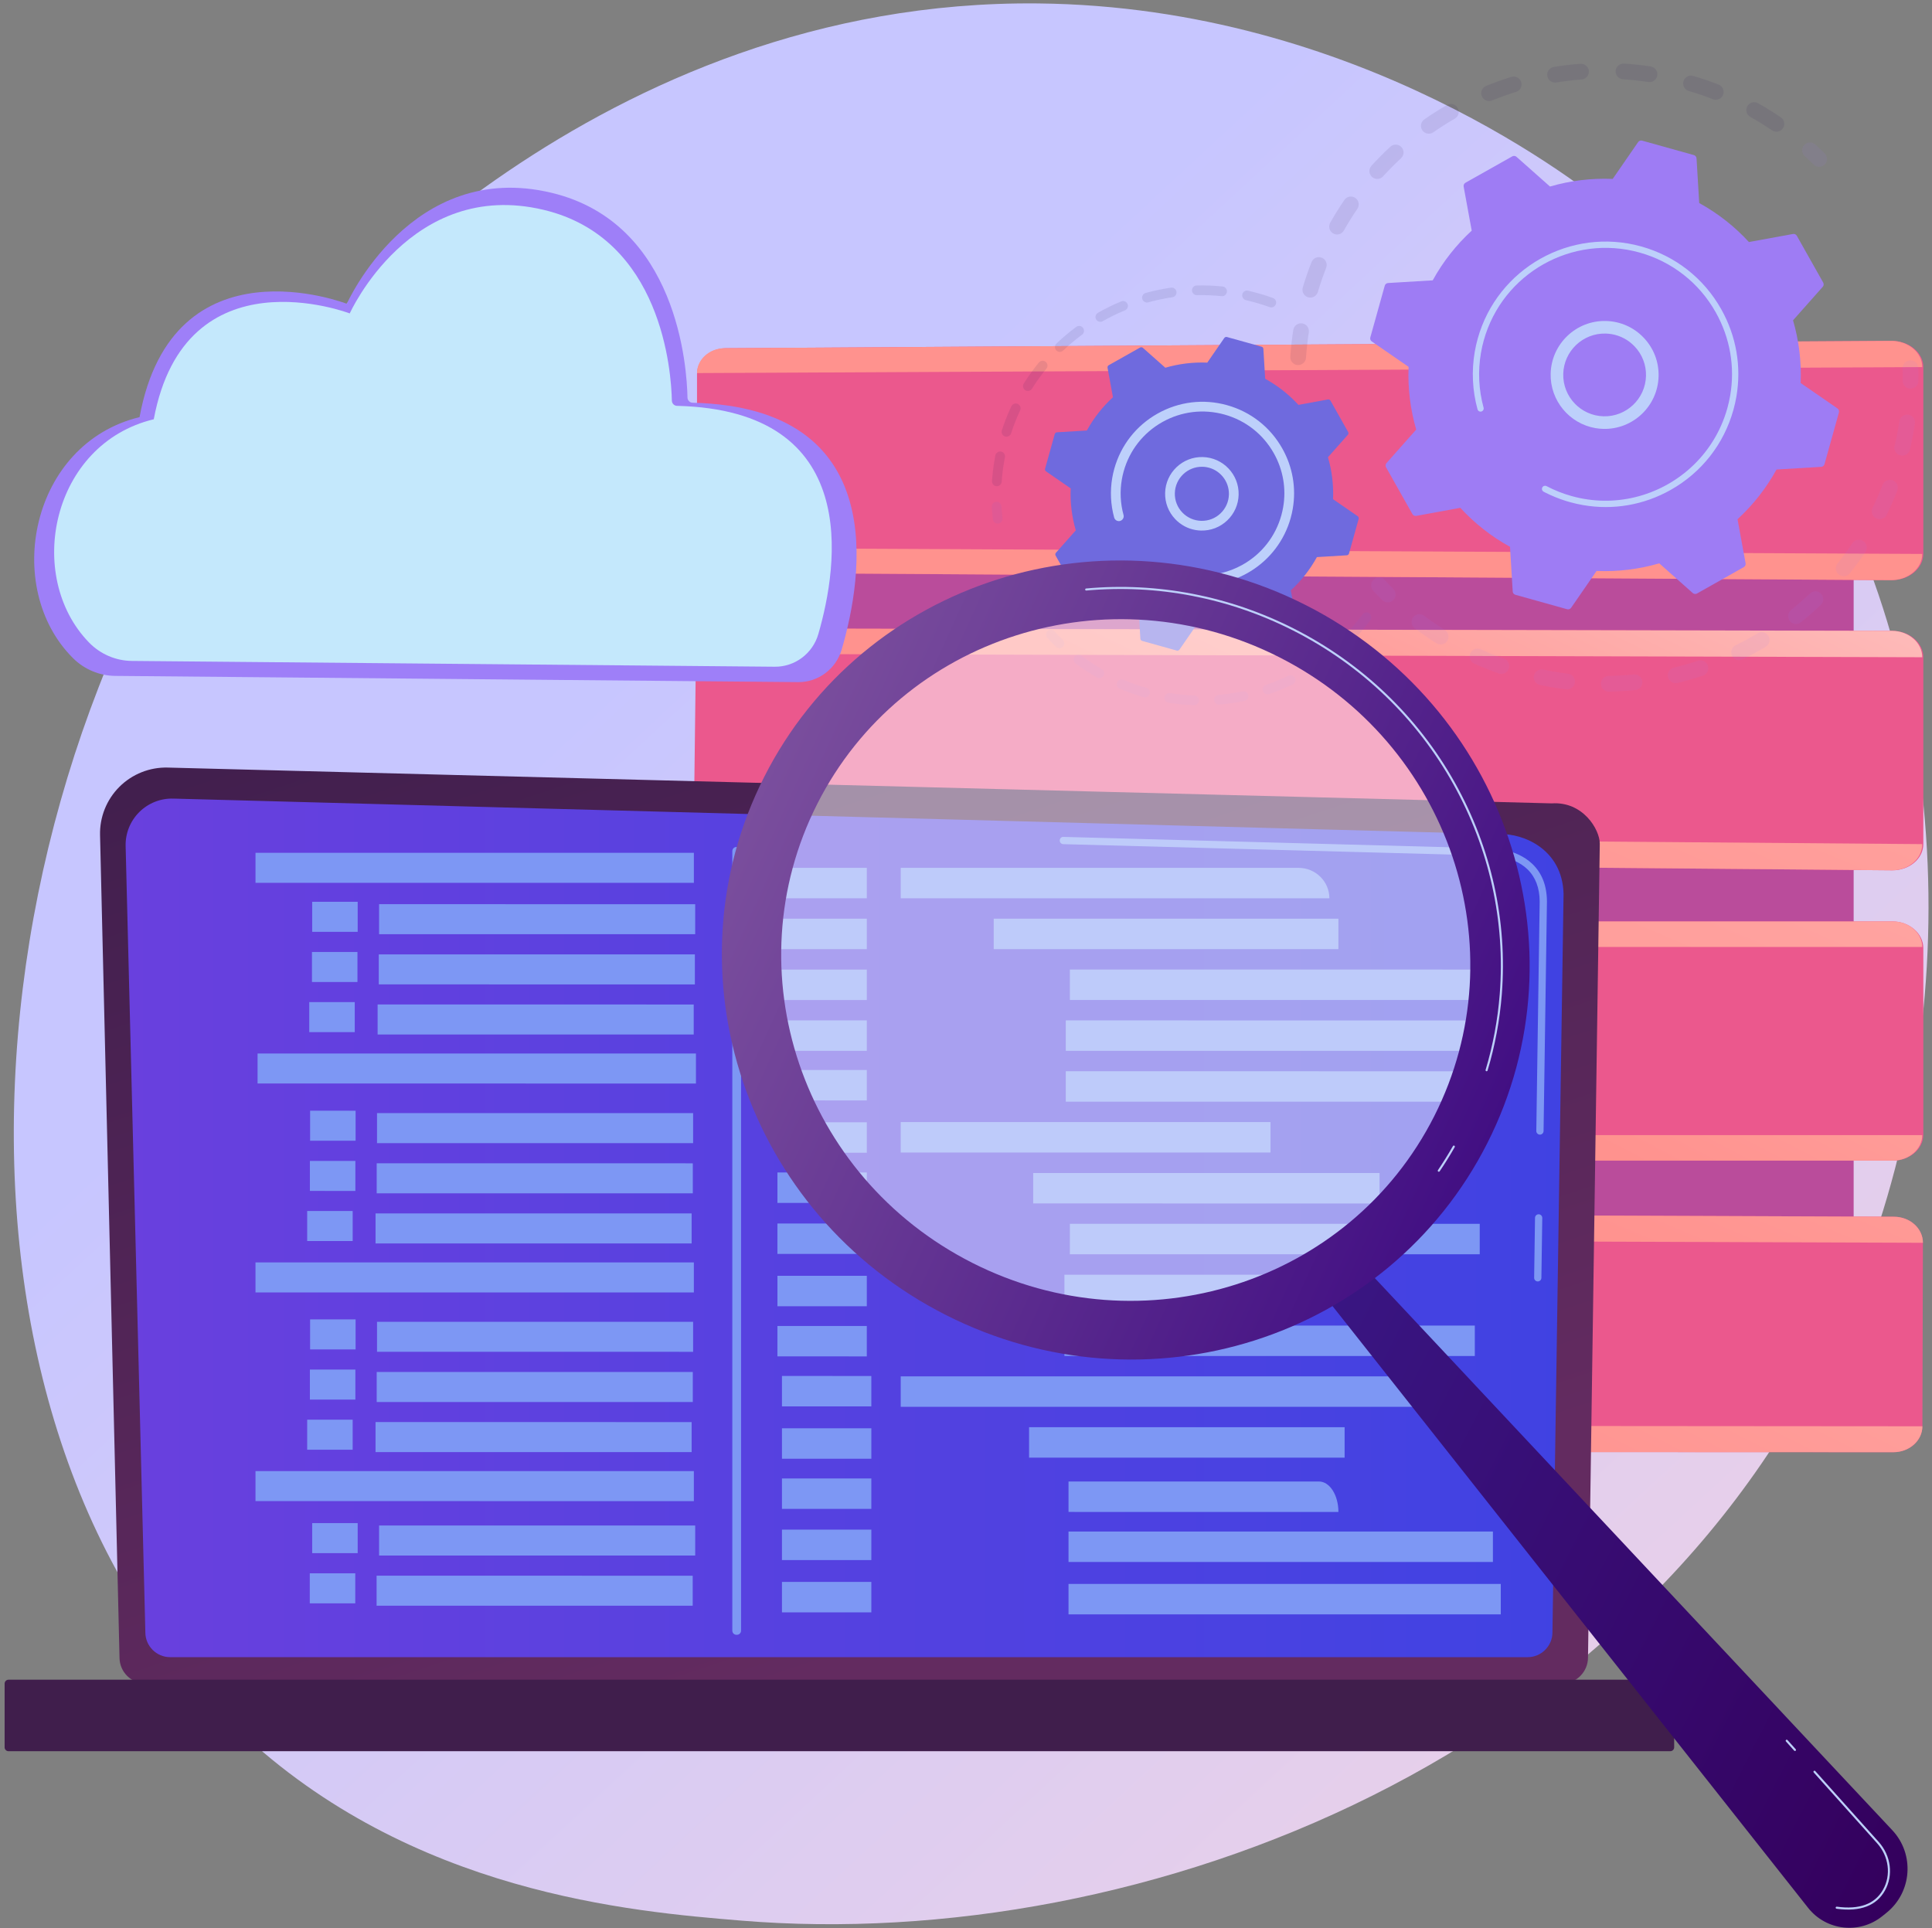 <svg width="534" height="533" viewBox="0 0 534 533" fill="none" xmlns="http://www.w3.org/2000/svg">
<rect x="0" y="0" width="534" height="533" fill="#808080" stroke="none"/>
<g clip-path="url(#clip0)">
<path d="M510.848 360.927C457.236 486.239 315.716 540.065 204.835 530.887C174.56 528.381 113.645 523.339 66.082 478.361C-25.258 391.983 -11.193 211.428 76.249 105.128C87.509 91.44 165.452 -0.278 286.912 0.949C375.837 1.849 438.254 52.082 445.844 58.34C455.431 66.247 476.578 85.033 495.637 114.836C540.414 184.861 544.351 282.619 510.848 360.927Z" fill="url(#paint0_linear)"/>
<path d="M512.344 126.952H211.271V379.238H512.344V126.952Z" fill="url(#paint1_linear)"/>
<path d="M522.789 94.22L200.63 96.248C196.26 96.275 192.655 99.472 192.655 103.39V151.457C192.655 155.228 196.056 158.308 200.262 158.334L522.791 160.364C527.575 160.394 531.603 157.151 531.603 153.118V101.464C531.603 97.433 527.573 94.19 522.789 94.22Z" fill="url(#paint2_linear)"/>
<path d="M522.643 94.22L200.261 96.25C196.053 96.276 192.649 99.356 192.649 103.127L531.312 101.465C531.31 97.433 527.426 94.19 522.643 94.22Z" fill="url(#paint3_linear)"/>
<path d="M200.258 158.332L522.64 160.362C527.423 160.392 531.307 157.149 531.307 153.117L192.645 151.455C192.646 155.226 196.052 158.306 200.258 158.332Z" fill="url(#paint4_linear)"/>
<path d="M523.048 174.372L200.641 173.703C196.132 173.694 192.404 176.956 192.355 180.993L191.737 230.608C191.69 234.509 195.167 237.703 199.518 237.741L523.033 240.569C527.686 240.609 531.604 237.368 531.604 233.33V181.677C531.602 177.65 527.69 174.382 523.048 174.372Z" fill="url(#paint5_linear)"/>
<path d="M522.899 174.372L200.263 173.703C195.922 173.694 192.368 176.836 192.32 180.722L531.309 181.673C531.309 177.65 527.541 174.382 522.899 174.372Z" fill="url(#paint6_linear)"/>
<path d="M199.509 237.739L522.88 240.567C527.534 240.607 531.309 237.366 531.309 233.328L191.718 230.608C191.671 234.507 195.158 237.701 199.509 237.739Z" fill="url(#paint7_linear)"/>
<path d="M523.186 254.7H201.082C196.422 254.7 192.655 258.134 192.655 262.32V313.693C192.655 317.724 196.283 320.82 200.769 320.82H523.186C527.672 320.82 531.603 317.724 531.603 313.693V262.04C531.603 258.008 527.672 254.7 523.186 254.7Z" fill="url(#paint8_linear)"/>
<path d="M523.185 254.7H200.768C196.282 254.7 192.645 257.909 192.645 261.762H531.307C531.309 257.909 527.671 254.7 523.185 254.7Z" fill="url(#paint9_linear)"/>
<path d="M200.768 320.82H523.185C527.671 320.82 531.309 317.611 531.309 313.758H192.646C192.646 317.611 196.282 320.82 200.768 320.82Z" fill="url(#paint10_linear)"/>
<path d="M523.527 336.328L201.242 335.067C196.499 335.048 192.655 338.429 192.655 342.617V393.99C192.655 398.019 196.354 401.287 200.92 401.289L523.35 401.413C527.758 401.414 531.338 398.209 531.35 394.251L531.493 343.53C531.504 339.57 527.939 336.346 523.527 336.328Z" fill="url(#paint11_linear)"/>
<path d="M523.526 336.328L200.919 335.065C196.351 335.048 192.645 338.303 192.645 342.335L531.49 343.53C531.503 339.57 527.938 336.346 523.526 336.328Z" fill="url(#paint12_linear)"/>
<path d="M200.915 401.287L523.347 401.411C527.755 401.412 531.336 398.207 531.347 394.249L192.645 393.988C192.646 398.018 196.349 401.287 200.915 401.287Z" fill="url(#paint13_linear)"/>
<g opacity="0.3">
<path opacity="0.3" d="M358.435 100.877C357.351 100.69 356.562 99.71 356.638 98.588C356.802 96.137 357.074 93.656 357.45 91.215C357.633 90.028 358.742 89.212 359.929 89.393C359.942 89.395 359.958 89.399 359.971 89.401C361.135 89.603 361.93 90.7 361.749 91.874C361.393 94.193 361.133 96.551 360.979 98.879C360.899 100.078 359.862 100.985 358.664 100.905C358.586 100.898 358.509 100.888 358.435 100.877ZM361.8 82.228C361.717 82.213 361.633 82.194 361.549 82.169C360.398 81.826 359.74 80.616 360.083 79.465C360.787 77.1 361.598 74.74 362.496 72.456C362.934 71.337 364.192 70.788 365.316 71.225C366.435 71.663 366.986 72.926 366.547 74.043C365.696 76.215 364.924 78.457 364.257 80.705C363.937 81.77 362.871 82.413 361.8 82.228ZM369.189 64.783C368.95 64.741 368.714 64.659 368.491 64.534C367.445 63.943 367.075 62.617 367.664 61.57C368.872 59.425 370.191 57.306 371.58 55.272C372.259 54.281 373.612 54.028 374.603 54.702C375.594 55.381 375.849 56.734 375.172 57.725C373.852 59.657 372.602 61.669 371.452 63.707C370.991 64.53 370.071 64.936 369.189 64.783ZM380.295 49.426C379.9 49.357 379.521 49.18 379.203 48.89C378.315 48.082 378.252 46.704 379.06 45.818C380.72 43.996 382.479 42.226 384.287 40.553C385.169 39.739 386.545 39.792 387.361 40.673C388.177 41.555 388.123 42.931 387.241 43.747C385.524 45.334 383.853 47.017 382.277 48.749C381.756 49.319 381.004 49.55 380.295 49.426ZM394.547 36.932C393.995 36.837 393.478 36.528 393.133 36.031C392.447 35.045 392.689 33.689 393.676 33.003C395.694 31.598 397.8 30.26 399.936 29.027C400.977 28.425 402.307 28.782 402.907 29.824C403.508 30.864 403.151 32.195 402.111 32.795C400.079 33.967 398.078 35.238 396.161 36.572C395.672 36.915 395.09 37.026 394.547 36.932ZM411.206 27.903C410.49 27.779 409.852 27.299 409.558 26.577C409.106 25.464 409.644 24.195 410.757 23.743C413.038 22.819 415.389 21.978 417.741 21.25C418.89 20.896 420.108 21.538 420.462 22.685C420.817 23.833 420.175 25.05 419.027 25.407C416.792 26.098 414.559 26.895 412.392 27.773C412.001 27.934 411.593 27.97 411.206 27.903ZM490.631 36.378C490.333 36.326 490.044 36.212 489.779 36.033C487.846 34.718 485.832 33.469 483.789 32.322C482.741 31.733 482.37 30.409 482.956 29.361C483.543 28.313 484.87 27.941 485.918 28.528C488.069 29.736 490.192 31.051 492.226 32.435C493.218 33.111 493.476 34.464 492.799 35.457C492.306 36.185 491.446 36.519 490.631 36.378ZM429.44 22.792C428.55 22.638 427.816 21.936 427.664 20.997C427.471 19.812 428.277 18.693 429.463 18.501C431.892 18.106 434.37 17.813 436.826 17.628C438.025 17.544 439.069 18.436 439.159 19.634C439.248 20.833 438.351 21.875 437.152 21.967C434.82 22.142 432.468 22.421 430.16 22.796C429.914 22.834 429.672 22.832 429.44 22.792ZM473.865 27.549C473.724 27.524 473.583 27.486 473.443 27.432C471.265 26.582 469.02 25.816 466.774 25.153C465.621 24.812 464.963 23.602 465.302 22.451C465.644 21.3 466.854 20.635 468.005 20.98C470.37 21.677 472.731 22.485 475.023 23.379C476.142 23.815 476.696 25.077 476.26 26.196C475.879 27.175 474.863 27.72 473.865 27.549ZM448.359 21.883C447.277 21.696 446.49 20.719 446.562 19.6C446.64 18.401 447.675 17.492 448.874 17.571C451.328 17.731 453.809 17.997 456.247 18.367C456.262 18.369 456.277 18.371 456.292 18.375C457.455 18.575 458.25 19.671 458.072 20.843C457.893 22.032 456.784 22.847 455.597 22.668C453.282 22.318 450.924 22.064 448.594 21.914C448.514 21.906 448.435 21.896 448.359 21.883Z" fill="#220D56"/>
<path opacity="0.3" d="M502.428 46.079C502.007 46.007 501.601 45.809 501.274 45.485C500.475 44.696 499.648 43.913 498.813 43.152C497.925 42.344 497.861 40.968 498.669 40.08C499.477 39.192 500.854 39.126 501.74 39.935C502.619 40.734 503.49 41.559 504.33 42.388C505.186 43.232 505.194 44.61 504.351 45.464C503.829 45.992 503.107 46.197 502.428 46.079Z" fill="#9E7CF4"/>
</g>
<g opacity="0.3">
<path opacity="0.3" d="M527.69 107.398C526.655 107.219 525.874 106.312 525.887 105.227C525.9 104.107 525.891 102.965 525.858 101.837C525.824 100.636 526.769 99.634 527.97 99.6C529.176 99.566 530.173 100.511 530.207 101.711C530.241 102.898 530.251 104.099 530.238 105.281C530.222 106.481 529.237 107.443 528.037 107.428C527.916 107.428 527.802 107.417 527.69 107.398Z" fill="#9E7CF4"/>
<path opacity="0.3" d="M428.628 189.913C427.641 189.743 426.653 189.555 425.666 189.349C424.49 189.105 423.734 187.952 423.98 186.776C424.224 185.6 425.382 184.842 426.552 185.088C428.832 185.56 431.126 185.942 433.396 186.22C434.589 186.368 435.437 187.451 435.29 188.644C435.143 189.837 434.059 190.685 432.866 190.538C431.461 190.368 430.036 190.157 428.628 189.913ZM414.61 186.25C414.49 186.229 414.37 186.199 414.251 186.157C411.965 185.347 409.685 184.43 407.479 183.434C406.385 182.94 405.897 181.65 406.392 180.556C406.888 179.46 408.178 178.973 409.27 179.47C411.366 180.417 413.531 181.286 415.703 182.058C416.835 182.458 417.428 183.702 417.028 184.834C416.668 185.848 415.635 186.427 414.61 186.25ZM444.296 191.144C443.286 190.969 442.51 190.096 442.493 189.034C442.476 187.832 443.435 186.845 444.637 186.826C446.935 186.791 449.262 186.658 451.557 186.429C452.751 186.311 453.819 187.182 453.937 188.377C454.057 189.574 453.184 190.639 451.987 190.757C449.573 190.999 447.12 191.138 444.7 191.174C444.563 191.178 444.428 191.167 444.296 191.144ZM397.821 178.124C397.548 178.077 397.281 177.978 397.034 177.822C394.981 176.529 392.961 175.135 391.025 173.675C390.067 172.951 389.876 171.588 390.6 170.63C391.324 169.669 392.687 169.479 393.647 170.203C395.484 171.588 397.403 172.914 399.353 174.14C400.37 174.78 400.675 176.124 400.035 177.139C399.549 177.907 398.663 178.269 397.821 178.124ZM462.785 188.804C461.956 188.661 461.251 188.04 461.039 187.171C460.757 186.002 461.476 184.827 462.644 184.545C464.877 184.007 467.118 183.365 469.306 182.637C470.445 182.258 471.677 182.875 472.056 184.015C472.435 185.154 471.818 186.386 470.678 186.765C468.374 187.531 466.015 188.207 463.663 188.773C463.368 188.846 463.069 188.853 462.785 188.804ZM480.313 182.464C479.65 182.349 479.05 181.93 478.729 181.28C478.2 180.202 478.644 178.898 479.72 178.368C481.788 177.351 483.837 176.236 485.809 175.053C486.838 174.433 488.174 174.767 488.793 175.798C489.411 176.829 489.077 178.165 488.048 178.782C485.973 180.028 483.816 181.202 481.641 182.271C481.214 182.483 480.751 182.54 480.313 182.464ZM496.042 172.453C495.539 172.366 495.063 172.103 494.718 171.672C493.965 170.736 494.116 169.366 495.051 168.613C496.85 167.169 498.605 165.635 500.273 164.049C501.144 163.222 502.52 163.255 503.349 164.127C504.176 164.998 504.141 166.374 503.271 167.203C501.517 168.871 499.667 170.487 497.777 172.005C497.27 172.413 496.637 172.556 496.042 172.453ZM509.214 159.251C508.866 159.19 508.526 159.043 508.229 158.807C507.29 158.058 507.137 156.69 507.886 155.75C509.325 153.949 510.701 152.066 511.979 150.155C512.646 149.157 513.999 148.888 514.996 149.555C515.995 150.222 516.263 151.573 515.596 152.571C514.251 154.586 512.799 156.568 511.286 158.464C510.773 159.108 509.971 159.382 509.214 159.251ZM519.169 143.474C518.973 143.44 518.779 143.379 518.59 143.287C517.51 142.763 517.058 141.461 517.582 140.381C518.584 138.313 519.512 136.173 520.34 134.024C520.77 132.903 522.032 132.345 523.15 132.775C524.271 133.206 524.831 134.466 524.401 135.586C523.53 137.85 522.552 140.101 521.496 142.279C521.064 143.171 520.099 143.634 519.169 143.474ZM525.411 125.907C525.367 125.9 525.323 125.89 525.279 125.881C524.111 125.604 523.387 124.432 523.663 123.264C524.054 121.614 524.397 119.933 524.684 118.264C524.789 117.66 524.886 117.056 524.976 116.453C525.155 115.264 526.262 114.447 527.451 114.626C528.658 114.784 529.458 115.912 529.279 117.099C529.184 117.734 529.081 118.369 528.972 119.003C528.669 120.756 528.307 122.527 527.897 124.263C527.631 125.389 526.535 126.102 525.411 125.907Z" fill="#9E7CF4"/>
<path opacity="0.3" d="M383.197 166.462C382.77 166.388 382.362 166.187 382.032 165.86C381.198 165.029 380.367 164.164 379.559 163.289C378.743 162.407 378.799 161.031 379.681 160.215C380.563 159.399 381.939 159.453 382.755 160.337C383.521 161.168 384.312 161.989 385.104 162.778C385.954 163.626 385.958 165.002 385.11 165.854C384.59 166.376 383.871 166.578 383.197 166.462Z" fill="#9E7CF4"/>
</g>
<path d="M390.387 142.1C390.601 142.477 391.029 142.679 391.456 142.601L403.628 140.371C407.538 144.625 412.156 148.287 417.368 151.15L418.109 163.493C418.136 163.925 418.433 164.295 418.85 164.411L433.146 168.402C433.564 168.518 434.01 168.356 434.256 168L441.28 157.823C447.222 158.073 453.066 157.332 458.616 155.718L467.873 163.927C468.197 164.215 468.67 164.264 469.047 164.053L481.977 156.766C482.354 156.552 482.557 156.123 482.478 155.697L480.249 143.525C484.502 139.615 488.165 134.997 491.027 129.785L503.37 129.044C503.803 129.017 504.172 128.72 504.289 128.303L508.277 114.006C508.393 113.589 508.233 113.143 507.875 112.897L497.699 105.873C497.949 99.931 497.207 94.087 495.593 88.537L503.803 79.28C504.09 78.956 504.14 78.483 503.928 78.106L496.641 65.176C496.428 64.799 495.999 64.597 495.572 64.675L483.401 66.904C479.49 62.649 474.873 58.988 469.661 56.126L468.92 43.783C468.893 43.35 468.596 42.981 468.178 42.864L453.882 38.876C453.465 38.76 453.019 38.92 452.773 39.278L445.749 49.454C439.807 49.205 433.962 49.946 428.413 51.56L419.155 43.35C418.831 43.063 418.359 43.013 417.981 43.224L405.051 50.512C404.674 50.725 404.472 51.154 404.55 51.581L406.78 63.752C402.526 67.663 398.864 72.28 396.001 77.492L383.658 78.233C383.226 78.26 382.856 78.557 382.74 78.975L378.751 93.271C378.635 93.688 378.795 94.134 379.153 94.38L389.33 101.404C389.08 107.346 389.821 113.191 391.435 118.74L383.226 127.998C382.938 128.322 382.889 128.794 383.1 129.172L390.387 142.1Z" fill="#9E7CF4"/>
<path d="M440.963 118.338C433.798 117.099 428.414 110.75 428.599 103.268C428.803 95.043 435.66 88.52 443.885 88.724C447.869 88.821 451.576 90.468 454.322 93.355C457.07 96.242 458.528 100.025 458.429 104.009C458.225 112.234 451.368 118.757 443.143 118.553C442.402 118.532 441.672 118.46 440.963 118.338ZM445.487 92.368C444.935 92.272 444.371 92.215 443.799 92.202C437.493 92.046 432.237 97.048 432.079 103.352C431.923 109.658 436.923 114.917 443.229 115.072C449.535 115.228 454.791 110.226 454.949 103.922C455.025 100.867 453.907 97.967 451.801 95.752C450.09 93.953 447.89 92.783 445.487 92.368Z" fill="#BDD0FB"/>
<path d="M437.593 139.622C436.362 139.409 435.134 139.135 433.915 138.793C433.532 138.687 433.149 138.572 432.768 138.454C430.892 137.865 429.067 137.128 427.319 136.255C427.296 136.244 427.272 136.232 427.247 136.219C427.18 136.185 427.112 136.15 427.045 136.116C426.913 136.049 426.784 135.981 426.652 135.912C426.309 135.733 426.138 135.357 426.199 134.995C426.214 134.908 426.243 134.82 426.286 134.738C426.509 134.313 427.037 134.151 427.462 134.374C429.65 135.525 431.977 136.449 434.378 137.118C446.303 140.449 458.54 137.141 467.138 129.429C471.921 125.139 475.576 119.487 477.429 112.854C477.753 111.691 478.017 110.519 478.219 109.345C479.584 101.444 478.202 93.382 474.212 86.304C469.629 78.172 462.153 72.312 453.164 69.805C434.597 64.625 415.293 75.512 410.113 94.069C409.793 95.213 409.534 96.37 409.334 97.532C408.463 102.573 408.705 107.746 410.06 112.682C410.094 112.81 410.1 112.937 410.079 113.059C410.024 113.381 409.787 113.658 409.452 113.751C408.987 113.877 408.509 113.606 408.383 113.141C406.959 107.958 406.706 102.527 407.619 97.235C407.83 96.013 408.103 94.801 408.438 93.599C413.875 74.115 434.155 62.691 453.633 68.124C463.071 70.757 470.917 76.909 475.729 85.446C479.917 92.876 481.369 101.341 479.936 109.635C479.723 110.868 479.447 112.097 479.106 113.317C476.472 122.755 470.32 130.603 461.785 135.415C454.355 139.607 445.888 141.057 437.593 139.622Z" fill="#BDD0FB"/>
<g opacity="0.3">
<path opacity="0.3" d="M275.525 144.716C274.952 144.617 274.491 144.152 274.42 143.546C274.29 142.412 274.191 141.261 274.13 140.121C274.09 139.38 274.658 138.747 275.4 138.707C276.141 138.664 276.773 139.235 276.814 139.977C276.873 141.063 276.966 142.16 277.09 143.243C277.176 143.978 276.646 144.645 275.908 144.731C275.777 144.743 275.649 144.737 275.525 144.716Z" fill="#6F6ADE"/>
<path opacity="0.3" d="M275.293 134.384C274.622 134.267 274.135 133.659 274.184 132.968C274.319 131.009 274.56 129.034 274.893 127.1C274.964 126.692 275.038 126.285 275.118 125.877C275.261 125.149 276 124.707 276.694 124.813C277.422 124.954 277.898 125.661 277.757 126.389C277.681 126.78 277.609 127.169 277.542 127.558C277.224 129.402 276.995 131.285 276.865 133.154C276.814 133.896 276.172 134.452 275.432 134.403C275.385 134.397 275.339 134.391 275.293 134.384ZM277.961 120.691C277.898 120.68 277.835 120.665 277.772 120.646C277.067 120.415 276.681 119.659 276.909 118.952C277.645 116.688 278.527 114.449 279.531 112.299C279.846 111.626 280.648 111.339 281.317 111.651C281.99 111.965 282.279 112.764 281.965 113.437C281.006 115.487 280.166 117.623 279.465 119.782C279.255 120.425 278.607 120.804 277.961 120.691ZM283.867 108.055C283.699 108.026 283.533 107.964 283.381 107.868C282.752 107.474 282.565 106.643 282.96 106.016C284.227 104.006 285.631 102.05 287.139 100.208C287.609 99.632 288.454 99.548 289.029 100.019C289.603 100.488 289.689 101.336 289.218 101.909C287.781 103.666 286.439 105.528 285.233 107.447C284.936 107.922 284.389 108.145 283.867 108.055ZM292.701 97.256C292.427 97.208 292.166 97.075 291.958 96.859C291.447 96.322 291.467 95.47 292.004 94.959C293.729 93.317 295.567 91.766 297.475 90.352C298.072 89.909 298.914 90.037 299.354 90.632C299.796 91.228 299.672 92.069 299.076 92.511C297.258 93.858 295.501 95.337 293.858 96.903C293.538 97.21 293.107 97.326 292.701 97.256ZM303.905 88.943C303.522 88.876 303.171 88.646 302.963 88.282C302.597 87.638 302.824 86.817 303.47 86.451C305.54 85.279 307.701 84.223 309.894 83.312C310.58 83.026 311.365 83.352 311.649 84.038C311.933 84.724 311.609 85.509 310.923 85.793C308.831 86.662 306.769 87.668 304.795 88.789C304.515 88.947 304.2 88.995 303.905 88.943ZM316.783 83.602C316.288 83.516 315.861 83.154 315.716 82.635C315.518 81.921 315.937 81.181 316.652 80.983C318.944 80.349 321.298 79.851 323.645 79.506C324.381 79.401 325.061 79.906 325.17 80.64C325.279 81.374 324.77 82.056 324.036 82.165C321.797 82.494 319.554 82.967 317.368 83.573C317.172 83.628 316.972 83.634 316.783 83.602ZM330.574 81.572C329.953 81.465 329.475 80.93 329.462 80.278C329.444 79.537 330.033 78.921 330.774 78.904C333.145 78.853 335.548 78.948 337.921 79.188C338.658 79.276 339.198 79.924 339.121 80.661C339.047 81.399 338.388 81.936 337.648 81.862C335.386 81.631 333.092 81.54 330.834 81.589C330.744 81.593 330.658 81.587 330.574 81.572ZM351.157 84.957C351.081 84.943 351.005 84.924 350.929 84.896C349.086 84.231 347.176 83.653 345.248 83.18C344.956 83.108 344.669 83.039 344.383 82.975C343.659 82.809 343.205 82.09 343.369 81.366C343.533 80.64 344.261 80.168 344.975 80.353C345.282 80.423 345.587 80.493 345.892 80.572C347.904 81.065 349.909 81.669 351.84 82.369C352.537 82.622 352.899 83.39 352.646 84.09C352.423 84.711 351.786 85.067 351.157 84.957Z" fill="#0D0A53"/>
</g>
<g opacity="0.3">
<path opacity="0.3" d="M322.977 194.239C322.254 194.113 321.765 193.431 321.879 192.703C321.995 191.971 322.685 191.47 323.417 191.588C325.624 191.94 327.868 192.159 330.092 192.243C330.828 192.278 331.413 192.893 331.386 193.636C331.358 194.378 330.735 194.957 329.993 194.93C327.661 194.843 325.305 194.612 322.994 194.244C322.988 194.24 322.982 194.239 322.977 194.239ZM316.265 192.748C316.217 192.741 316.17 192.729 316.122 192.716C313.873 192.074 311.64 191.289 309.485 190.381C308.8 190.094 308.48 189.307 308.768 188.623C309.056 187.937 309.847 187.62 310.527 187.904C312.583 188.769 314.714 189.518 316.859 190.132C317.572 190.336 317.986 191.079 317.782 191.792C317.593 192.461 316.932 192.865 316.265 192.748ZM336.684 194.744C336.097 194.643 335.628 194.157 335.575 193.535C335.512 192.798 336.059 192.146 336.798 192.083C339.026 191.891 341.258 191.561 343.438 191.104C344.166 190.953 344.876 191.416 345.029 192.142C345.181 192.868 344.716 193.581 343.99 193.734C341.707 194.214 339.365 194.559 337.031 194.759C336.911 194.768 336.795 194.763 336.684 194.744ZM303.617 187.418C303.466 187.392 303.318 187.34 303.177 187.26C301.147 186.096 299.167 184.794 297.298 183.39C296.703 182.946 296.583 182.103 297.029 181.509C297.473 180.918 298.315 180.796 298.91 181.24C300.694 182.578 302.58 183.818 304.516 184.929C305.161 185.299 305.382 186.12 305.014 186.763C304.722 187.266 304.158 187.512 303.617 187.418ZM350.108 191.921C349.639 191.839 349.227 191.512 349.063 191.031C348.823 190.328 349.199 189.566 349.9 189.326C352.009 188.607 354.098 187.752 356.107 186.78C356.775 186.456 357.578 186.738 357.902 187.405C358.224 188.074 357.944 188.876 357.277 189.2C355.171 190.216 352.981 191.115 350.769 191.87C350.548 191.944 350.321 191.957 350.108 191.921ZM362.462 185.96C362.104 185.897 361.772 185.692 361.559 185.362C361.158 184.737 361.339 183.906 361.963 183.506C363.843 182.298 365.667 180.968 367.384 179.548C367.956 179.075 368.804 179.155 369.277 179.727C369.749 180.299 369.669 181.145 369.097 181.617C367.299 183.106 365.387 184.501 363.415 185.766C363.121 185.957 362.782 186.016 362.462 185.96ZM373.035 177.211C372.783 177.168 372.541 177.053 372.341 176.863C371.802 176.352 371.779 175.502 372.289 174.963C373.827 173.341 375.277 171.611 376.602 169.821C377.042 169.227 377.884 169.099 378.481 169.541C379.077 169.983 379.203 170.824 378.763 171.42C377.374 173.297 375.853 175.113 374.241 176.813C373.917 177.151 373.461 177.284 373.035 177.211Z" fill="#6F6ADE"/>
<path opacity="0.3" d="M292.589 179.146C292.333 179.102 292.087 178.984 291.887 178.789C291.058 177.993 290.25 177.168 289.482 176.337C288.979 175.792 289.012 174.942 289.557 174.437C290.102 173.936 290.952 173.968 291.457 174.513C292.188 175.306 292.96 176.093 293.751 176.853C294.287 177.368 294.302 178.218 293.787 178.753C293.465 179.087 293.012 179.218 292.589 179.146Z" fill="#6F6ADE"/>
</g>
<path d="M296.646 162.233C296.789 162.486 297.074 162.62 297.36 162.568L305.505 161.076C308.121 163.923 311.211 166.374 314.7 168.289L315.195 176.548C315.212 176.838 315.413 177.086 315.691 177.162L325.257 179.832C325.537 179.91 325.835 179.801 326 179.563L330.702 172.754C334.677 172.922 338.589 172.424 342.301 171.344L348.497 176.838C348.714 177.03 349.028 177.065 349.282 176.922L357.933 172.045C358.187 171.902 358.32 171.614 358.269 171.33L356.777 163.186C359.624 160.569 362.075 157.48 363.99 153.991L372.249 153.495C372.538 153.478 372.784 153.278 372.862 153L375.532 143.433C375.61 143.153 375.502 142.856 375.264 142.69L368.455 137.989C368.622 134.014 368.125 130.101 367.044 126.389L372.538 120.194C372.731 119.977 372.765 119.662 372.622 119.409L367.746 110.757C367.603 110.504 367.317 110.37 367.031 110.422L358.886 111.914C356.27 109.067 353.181 106.618 349.692 104.701L349.196 96.442C349.179 96.152 348.979 95.906 348.701 95.828L339.134 93.158C338.854 93.08 338.557 93.189 338.391 93.427L333.69 100.236C329.714 100.068 325.802 100.566 322.09 101.646L315.895 96.152C315.677 95.96 315.361 95.925 315.11 96.068L306.458 100.945C306.204 101.088 306.071 101.374 306.122 101.66L307.615 109.804C304.767 112.421 302.319 115.51 300.402 118.999L292.143 119.495C291.853 119.512 291.605 119.712 291.529 119.99L288.859 129.556C288.781 129.837 288.89 130.134 289.128 130.3L295.937 135.001C295.769 138.976 296.266 142.888 297.347 146.601L291.853 152.796C291.66 153.013 291.626 153.328 291.769 153.581L296.646 162.233Z" fill="#6F6ADE"/>
<path d="M330.442 146.507C328.306 146.137 326.353 145.099 324.832 143.5C322.961 141.533 321.968 138.955 322.037 136.241C322.176 130.641 326.845 126.197 332.447 126.336C338.056 126.484 342.494 131.147 342.355 136.748C342.288 139.462 341.168 141.987 339.201 143.858C337.234 145.73 334.656 146.724 331.942 146.656C331.433 146.641 330.932 146.591 330.442 146.507ZM333.472 129.129C333.116 129.068 332.752 129.032 332.381 129.023C328.26 128.922 324.825 132.19 324.722 136.31C324.672 138.305 325.402 140.203 326.778 141.648C328.156 143.094 330.012 143.915 332.009 143.969C334.004 144.018 335.902 143.288 337.347 141.913C338.793 140.535 339.618 138.679 339.668 136.682C339.761 132.933 337.063 129.751 333.472 129.129Z" fill="#BDD0FB"/>
<path d="M328.077 161.32C327.239 161.175 326.402 160.986 325.568 160.754C323.908 160.291 322.294 159.66 320.765 158.873C320.697 158.837 320.628 158.801 320.56 158.766C320.032 158.488 319.765 157.909 319.86 157.35C319.883 157.215 319.929 157.08 319.996 156.952C320.34 156.295 321.154 156.047 321.81 156.39C323.229 157.137 324.735 157.735 326.286 158.166C326.372 158.191 326.458 158.214 326.542 158.235C330.221 159.224 334.01 159.258 337.619 158.391C339.578 157.92 341.486 157.183 343.296 156.184C343.311 156.176 343.325 156.169 343.34 156.159C343.386 156.135 343.429 156.11 343.473 156.083C348.737 153.116 352.531 148.278 354.155 142.458C354.366 141.705 354.536 140.946 354.667 140.186C355.551 135.071 354.656 129.852 352.074 125.269C349.106 120.005 344.266 116.213 338.448 114.589C332.632 112.969 326.524 113.705 321.259 116.67C315.996 119.637 312.201 124.476 310.578 130.296C310.37 131.037 310.202 131.784 310.073 132.537C309.509 135.799 309.665 139.149 310.543 142.345C310.597 142.541 310.604 142.74 310.572 142.928C310.486 143.424 310.122 143.853 309.604 143.996C308.887 144.19 308.15 143.773 307.952 143.054C306.97 139.479 306.795 135.731 307.424 132.081C307.569 131.239 307.757 130.401 307.988 129.573C309.806 123.062 314.05 117.648 319.938 114.328C325.827 111.01 332.653 110.176 339.167 111.999C345.678 113.816 351.092 118.059 354.412 123.95C357.303 129.076 358.303 134.917 357.314 140.638C357.167 141.488 356.977 142.336 356.742 143.178C353.227 155.786 340.706 163.502 328.077 161.32Z" fill="#BDD0FB"/>
<path d="M33.03 458.159C33.03 462.136 36.287 465.391 40.268 465.391H431.683C435.664 465.391 438.92 462.136 438.92 458.159L442.177 233.225C442.177 229.248 437.491 221.484 428.904 222.067L46.37 212.169C41.375 212.039 36.544 213.962 33.007 217.488C29.47 221.013 27.534 225.834 27.652 230.824L33.03 458.159Z" fill="url(#paint14_linear)"/>
<path d="M40.176 451.221C40.176 454.986 43.257 458.068 47.023 458.068H422.244C426.009 458.068 429.091 454.986 429.091 451.221L432.165 247.022C431.803 234.734 421.03 230.317 414.499 230.578L47.875 220.743C44.367 220.649 40.972 222 38.487 224.48C36.003 226.959 34.634 230.351 34.724 233.861L40.176 451.221Z" fill="url(#paint15_linear)"/>
<path d="M425.038 354.213C425.038 354.213 425.028 354.213 425.022 354.213C424.468 354.206 424.026 353.75 424.033 353.194L424.275 336.634C424.283 336.085 424.731 335.645 425.278 335.645C425.283 335.645 425.287 335.645 425.287 335.645C425.848 335.652 426.29 336.108 426.28 336.664L426.038 353.224C426.032 353.773 425.585 354.213 425.038 354.213Z" fill="#7D97F4"/>
<path d="M425.634 313.632C425.634 313.632 425.625 313.632 425.619 313.632C425.064 313.625 424.622 313.167 424.63 312.613L425.562 249.187C425.545 245.419 424.401 242.412 422.162 240.266C417.985 236.264 411.351 236.468 411.071 236.482L293.89 233.339C293.336 233.326 292.899 232.863 292.914 232.31C292.93 231.756 293.355 231.285 293.945 231.334L411.058 234.477C411.786 234.433 418.848 234.311 423.553 238.818C426.2 241.352 427.551 244.846 427.57 249.198L426.638 312.643C426.629 313.192 426.181 313.632 425.634 313.632Z" fill="#7D97F4"/>
<path d="M2.355 484.063H461.663C462.255 484.063 462.739 483.579 462.739 482.986V465.378C462.739 464.785 462.255 464.301 461.663 464.301H2.355C1.762 464.301 1.278 464.785 1.278 465.378V482.986C1.276 483.577 1.762 484.063 2.355 484.063Z" fill="#401E4C"/>
<path d="M71.192 291.201L71.191 299.5L192.357 299.505L192.357 291.206L71.192 291.201Z" fill="#7D97F4"/>
<path d="M70.62 235.732L70.62 244.031L191.785 244.035L191.786 235.736L70.62 235.732Z" fill="#7D97F4"/>
<path d="M104.781 249.932L104.78 258.231L192.149 258.234L192.149 249.935L104.781 249.932Z" fill="#7D97F4"/>
<path d="M86.288 249.269L86.288 257.568L98.861 257.569L98.861 249.27L86.288 249.269Z" fill="#7D97F4"/>
<path d="M104.693 263.805L104.693 272.104L192.062 272.107L192.062 263.808L104.693 263.805Z" fill="#7D97F4"/>
<path d="M86.225 263.142L86.225 271.442L98.799 271.442L98.799 263.143L86.225 263.142Z" fill="#7D97F4"/>
<path d="M104.372 277.656L104.372 285.955L191.741 285.958L191.741 277.659L104.372 277.656Z" fill="#7D97F4"/>
<path d="M85.479 276.992L85.478 285.292L98.052 285.292L98.052 276.993L85.479 276.992Z" fill="#7D97F4"/>
<path d="M70.616 348.953L70.616 357.252L191.781 357.257L191.782 348.958L70.616 348.953Z" fill="#7D97F4"/>
<path d="M104.207 307.685L104.207 315.984L191.575 315.988L191.576 307.688L104.207 307.685Z" fill="#7D97F4"/>
<path d="M85.714 307.021L85.714 315.32L98.287 315.321L98.288 307.022L85.714 307.021Z" fill="#7D97F4"/>
<path d="M104.119 321.558L104.119 329.857L191.488 329.86L191.488 321.561L104.119 321.558Z" fill="#7D97F4"/>
<path d="M85.652 320.894L85.651 329.193L98.225 329.194L98.225 320.895L85.652 320.894Z" fill="#7D97F4"/>
<path d="M103.799 335.408L103.798 343.707L191.167 343.71L191.167 335.411L103.799 335.408Z" fill="#7D97F4"/>
<path d="M84.903 334.744L84.903 343.043L97.476 343.044L97.477 334.744L84.903 334.744Z" fill="#7D97F4"/>
<path d="M70.617 406.631L70.616 414.93L191.782 414.935L191.782 406.636L70.617 406.631Z" fill="#7D97F4"/>
<path d="M104.207 365.363L104.207 373.662L191.576 373.665L191.576 365.366L104.207 365.363Z" fill="#7D97F4"/>
<path d="M85.713 364.699L85.713 372.998L98.286 372.999L98.287 364.699L85.713 364.699Z" fill="#7D97F4"/>
<path d="M104.118 379.236L104.118 387.535L191.487 387.539L191.487 379.239L104.118 379.236Z" fill="#7D97F4"/>
<path d="M85.651 378.572L85.65 386.871L98.224 386.872L98.224 378.572L85.651 378.572Z" fill="#7D97F4"/>
<path d="M103.798 393.085L103.797 401.385L191.166 401.388L191.167 393.089L103.798 393.085Z" fill="#7D97F4"/>
<path d="M84.904 392.422L84.903 400.721L97.477 400.721L97.477 392.422L84.904 392.422Z" fill="#7D97F4"/>
<path d="M104.781 421.677L104.781 429.976L192.15 429.979L192.15 421.68L104.781 421.677Z" fill="#7D97F4"/>
<path d="M86.288 421.015L86.288 429.314L98.862 429.314L98.862 421.015L86.288 421.015Z" fill="#7D97F4"/>
<path d="M104.09 435.55L104.089 443.849L191.458 443.853L191.459 435.553L104.09 435.55Z" fill="#7D97F4"/>
<path d="M85.622 434.888L85.622 443.187L98.196 443.188L98.196 434.888L85.622 434.888Z" fill="#7D97F4"/>
<path d="M284.434 394.508L284.434 402.919L371.648 402.923L371.648 394.512L284.434 394.508Z" fill="#7D97F4"/>
<path d="M248.956 380.449L248.956 388.86L390.457 388.867L390.457 380.455L248.956 380.449Z" fill="#7D97F4"/>
<path d="M294.208 366.406L294.208 374.817L407.634 374.823L407.635 366.411L294.208 366.406Z" fill="#7D97F4"/>
<path d="M294.209 352.353L294.209 360.767L358.887 360.77L358.887 352.356L294.209 352.353Z" fill="#7D97F4"/>
<path d="M295.713 338.283L295.712 346.695L408.998 346.7L408.999 338.288L295.713 338.283Z" fill="#7D97F4"/>
<path d="M285.572 324.241L285.572 332.652L381.301 332.656L381.301 324.245L285.572 324.241Z" fill="#7D97F4"/>
<path d="M248.957 310.162L248.957 318.573L351.165 318.578L351.166 310.166L248.957 310.162Z" fill="#7D97F4"/>
<path d="M294.581 296.11L294.581 304.523L411.192 304.529L411.193 296.116L294.581 296.11Z" fill="#7D97F4"/>
<path d="M294.583 282.057L294.583 290.469L412.641 290.474L412.641 282.063L294.583 282.057Z" fill="#7D97F4"/>
<path d="M295.712 267.999L295.712 276.411L412.015 276.416L412.015 268.005L295.712 267.999Z" fill="#7D97F4"/>
<path d="M274.658 253.942L274.658 262.354L369.933 262.358L369.933 253.947L274.658 253.942Z" fill="#7D97F4"/>
<path d="M214.879 295.761L214.878 304.173L239.583 304.174L239.584 295.762L214.879 295.761Z" fill="#7D97F4"/>
<path d="M214.879 310.22L214.878 318.631L239.583 318.633L239.584 310.221L214.879 310.22Z" fill="#7D97F4"/>
<path d="M214.879 324.087L214.878 332.499L239.583 332.5L239.584 324.088L214.879 324.087Z" fill="#7D97F4"/>
<path d="M214.878 338.194L214.877 346.605L239.582 346.607L239.583 338.195L214.878 338.194Z" fill="#7D97F4"/>
<path d="M214.88 352.652L214.879 361.064L239.584 361.065L239.585 352.653L214.88 352.652Z" fill="#7D97F4"/>
<path d="M214.878 366.52L214.877 374.931L239.582 374.932L239.583 366.521L214.878 366.52Z" fill="#7D97F4"/>
<path d="M216.131 380.342L216.131 388.754L240.836 388.755L240.836 380.344L216.131 380.342Z" fill="#7D97F4"/>
<path d="M216.133 394.801L216.132 403.213L240.837 403.214L240.838 394.802L216.133 394.801Z" fill="#7D97F4"/>
<path d="M216.131 408.668L216.131 417.08L240.836 417.081L240.836 408.669L216.131 408.668Z" fill="#7D97F4"/>
<path d="M216.133 422.814L216.132 431.226L240.837 431.227L240.838 422.815L216.133 422.814Z" fill="#7D97F4"/>
<path d="M216.132 437.273L216.132 445.684L240.837 445.686L240.837 437.274L216.132 437.273Z" fill="#7D97F4"/>
<path d="M214.878 282.054L214.878 290.466L239.583 290.467L239.583 282.056L214.878 282.054Z" fill="#7D97F4"/>
<path d="M214.878 268.009L214.877 276.42L239.582 276.421L239.583 268.01L214.878 268.009Z" fill="#7D97F4"/>
<path d="M214.879 253.943L214.879 262.355L239.584 262.356L239.584 253.945L214.879 253.943Z" fill="#7D97F4"/>
<path d="M214.878 239.888L214.877 248.3L239.582 248.301L239.583 239.889L214.878 239.888Z" fill="#7D97F4"/>
<path d="M248.962 239.885V248.298L367.439 248.302C367.439 243.656 363.622 239.889 358.913 239.889L248.962 239.885Z" fill="#7D97F4"/>
<path d="M295.336 437.822L295.336 446.234L414.81 446.24L414.81 437.828L295.336 437.822Z" fill="#7D97F4"/>
<path d="M295.336 423.34L295.335 431.751L412.638 431.757L412.639 423.345L295.336 423.34Z" fill="#7D97F4"/>
<path d="M295.336 409.51V417.923L369.933 417.925C369.933 413.279 367.53 409.511 364.565 409.511L295.336 409.51Z" fill="#7D97F4"/>
<path d="M203.549 451.886H203.684C204.313 451.886 204.824 451.375 204.824 450.746V235.26C204.824 234.631 204.313 234.12 203.684 234.12H203.549C202.92 234.12 202.409 234.631 202.409 235.26V450.746C202.409 451.375 202.92 451.886 203.549 451.886Z" fill="#7D97F4"/>
<path d="M374.612 347.543L523.019 505.892C529.243 512.533 528.49 523.068 521.386 528.758L520.22 529.692C513.933 534.727 504.751 533.681 499.759 527.361L364.481 356.18L374.612 347.543Z" fill="url(#paint16_linear)"/>
<path opacity="0.5" d="M400.966 310.869C425.633 262.163 405.42 202.316 355.819 177.196C306.219 152.076 246.013 171.196 221.346 219.901C196.68 268.607 216.892 328.455 266.493 353.575C316.093 378.695 376.299 359.575 400.966 310.869Z" fill="white"/>
<path d="M211.219 214.759C183.773 268.958 206.27 335.551 261.463 363.501C316.657 391.45 383.651 370.171 411.096 315.972C438.541 261.773 416.045 195.18 360.851 167.23C305.656 139.279 238.662 160.56 211.219 214.759ZM225.898 222.193C249.311 175.956 306.464 157.802 353.551 181.646C400.638 205.49 419.828 262.301 396.415 308.538C373.002 354.775 315.849 372.929 268.764 349.085C221.675 325.241 202.485 268.43 225.898 222.193Z" fill="url(#paint17_linear)"/>
<path d="M397.52 323.846C397.389 323.757 397.354 323.58 397.444 323.448C398.902 321.297 400.295 319.059 401.587 316.796C401.665 316.658 401.84 316.609 401.977 316.689C402.115 316.767 402.162 316.942 402.084 317.079C400.786 319.357 399.386 321.607 397.918 323.77C397.856 323.864 397.749 323.907 397.644 323.894C397.6 323.888 397.558 323.873 397.52 323.846ZM410.808 296.096C410.656 296.051 410.57 295.89 410.616 295.738C412.659 288.925 413.974 281.872 414.526 274.774C416.093 254.671 411.658 234.612 401.701 216.762C391.508 198.484 376.154 183.778 357.303 174.231C339.573 165.253 319.845 161.452 300.249 163.235C300.091 163.251 299.952 163.134 299.937 162.976C299.922 162.818 300.038 162.679 300.196 162.664C319.901 160.869 339.737 164.693 357.562 173.72C376.516 183.317 391.952 198.105 402.202 216.482C412.213 234.431 416.672 254.604 415.098 274.82C414.542 281.958 413.219 289.053 411.165 295.904C411.125 296.041 410.991 296.123 410.854 296.106C410.839 296.104 410.824 296.1 410.808 296.096Z" fill="#BDD0FB"/>
<path d="M507.823 527.634C514.213 528.461 518.638 526.767 520.982 522.597C523.366 518.355 522.676 512.943 519.265 509.134L501.733 489.553C501.628 489.435 501.445 489.423 501.327 489.53C501.209 489.635 501.199 489.818 501.304 489.936L518.836 509.517C522.084 513.145 522.745 518.288 520.481 522.317C518.24 526.304 513.962 527.899 507.698 527.039H507.696C507.539 527.018 507.396 527.129 507.374 527.285C507.353 527.441 507.461 527.586 507.619 527.609C507.686 527.615 507.755 527.624 507.823 527.634Z" fill="#BDD0FB"/>
<path d="M496.079 483.994C496.159 484.004 496.243 483.981 496.308 483.924C496.426 483.819 496.435 483.636 496.331 483.518L494.059 480.98C493.954 480.861 493.771 480.85 493.653 480.957C493.535 481.062 493.525 481.244 493.63 481.363L495.902 483.901C495.949 483.954 496.012 483.987 496.079 483.994Z" fill="#BDD0FB"/>
<path d="M191.434 111.323C190.656 111.304 190.029 110.668 190.016 109.881C189.871 101.801 187.382 61.685 152.486 53.302C113.635 43.968 95.857 83.968 95.857 83.968C95.857 83.968 47.789 65.302 38.571 115.301C8.431 122.624 0.601 162.475 20.204 181.947C23.318 185.042 27.494 186.79 31.858 186.83L220.611 188.55C226.151 188.602 231.064 184.93 232.638 179.552C238.53 159.405 246.26 112.623 191.434 111.323Z" fill="#9E7FF8"/>
<path d="M187.12 112.181C186.342 112.162 185.717 111.527 185.702 110.74C185.547 102.992 183.081 65.793 150.216 57.995C113.481 49.281 96.669 86.634 96.669 86.634C96.669 86.634 51.217 69.203 42.501 115.893C14.274 122.666 6.741 159.236 24.607 177.602C27.74 180.823 32.005 182.652 36.468 182.692L214.153 184.293C219.706 184.343 224.625 180.655 226.188 175.26C231.731 156.127 238.308 113.422 187.12 112.181Z" fill="#C4E8FC"/>
</g>
<defs>
<linearGradient id="paint0_linear" x1="565.221" y1="600.916" x2="175.051" y2="179.78" gradientUnits="userSpaceOnUse">
<stop stop-color="#F6D4E0"/>
<stop offset="1" stop-color="#C7C6FF"/>
</linearGradient>
<linearGradient id="paint1_linear" x1="360.519" y1="40.371" x2="359.235" y2="-171.472" gradientUnits="userSpaceOnUse">
<stop stop-color="#BA4C9B"/>
<stop offset="1" stop-color="#D13C35"/>
</linearGradient>
<linearGradient id="paint2_linear" x1="294.366" y1="-455.378" x2="330.906" y2="-136.532" gradientUnits="userSpaceOnUse">
<stop stop-color="#F16761"/>
<stop offset="1" stop-color="#EB588D"/>
</linearGradient>
<linearGradient id="paint3_linear" x1="470.633" y1="-159.615" x2="389.752" y2="34.886" gradientUnits="userSpaceOnUse">
<stop stop-color="#FEBBBA"/>
<stop offset="1" stop-color="#FF928E"/>
</linearGradient>
<linearGradient id="paint4_linear" x1="456.369" y1="-100.175" x2="387.043" y2="85.659" gradientUnits="userSpaceOnUse">
<stop stop-color="#FEBBBA"/>
<stop offset="1" stop-color="#FF928E"/>
</linearGradient>
<linearGradient id="paint5_linear" x1="293.724" y1="-381.896" x2="330.957" y2="-59.637" gradientUnits="userSpaceOnUse">
<stop stop-color="#F16761"/>
<stop offset="1" stop-color="#EB588D"/>
</linearGradient>
<linearGradient id="paint6_linear" x1="396.824" y1="108.379" x2="348.68" y2="207.555" gradientUnits="userSpaceOnUse">
<stop stop-color="#FEBBBA"/>
<stop offset="1" stop-color="#FF928E"/>
</linearGradient>
<linearGradient id="paint7_linear" x1="471.323" y1="-23.023" x2="348.076" y2="263.913" gradientUnits="userSpaceOnUse">
<stop stop-color="#FEBBBA"/>
<stop offset="1" stop-color="#FF928E"/>
</linearGradient>
<linearGradient id="paint8_linear" x1="294.366" y1="-294.705" x2="330.88" y2="24.032" gradientUnits="userSpaceOnUse">
<stop stop-color="#F16761"/>
<stop offset="1" stop-color="#EB588D"/>
</linearGradient>
<linearGradient id="paint9_linear" x1="469.581" y1="8.041" x2="332.852" y2="329.642" gradientUnits="userSpaceOnUse">
<stop stop-color="#FEBBBA"/>
<stop offset="1" stop-color="#FF928E"/>
</linearGradient>
<linearGradient id="paint10_linear" x1="462.086" y1="122.35" x2="378.315" y2="283.15" gradientUnits="userSpaceOnUse">
<stop stop-color="#FEBBBA"/>
<stop offset="1" stop-color="#FF928E"/>
</linearGradient>
<linearGradient id="paint11_linear" x1="294.333" y1="-216.207" x2="331.105" y2="103.583" gradientUnits="userSpaceOnUse">
<stop stop-color="#F16761"/>
<stop offset="1" stop-color="#EB588D"/>
</linearGradient>
<linearGradient id="paint12_linear" x1="458.702" y1="112.096" x2="373.007" y2="316.225" gradientUnits="userSpaceOnUse">
<stop stop-color="#FEBBBA"/>
<stop offset="1" stop-color="#FF928E"/>
</linearGradient>
<linearGradient id="paint13_linear" x1="467.956" y1="184.99" x2="366.856" y2="385.267" gradientUnits="userSpaceOnUse">
<stop stop-color="#FEBBBA"/>
<stop offset="1" stop-color="#FF928E"/>
</linearGradient>
<linearGradient id="paint14_linear" x1="271.727" y1="448.098" x2="179.283" y2="170.766" gradientUnits="userSpaceOnUse">
<stop stop-color="#632B60"/>
<stop offset="1" stop-color="#421F4E"/>
</linearGradient>
<linearGradient id="paint15_linear" x1="34.719" y1="339.404" x2="432.165" y2="339.404" gradientUnits="userSpaceOnUse">
<stop stop-color="#6940DE"/>
<stop offset="1" stop-color="#4042E2"/>
</linearGradient>
<linearGradient id="paint16_linear" x1="541.952" y1="491.265" x2="346.261" y2="392.159" gradientUnits="userSpaceOnUse">
<stop stop-color="#34005D"/>
<stop offset="1" stop-color="#391683"/>
</linearGradient>
<linearGradient id="paint17_linear" x1="413.105" y1="311.785" x2="209.208" y2="218.944" gradientUnits="userSpaceOnUse">
<stop stop-color="#420F83"/>
<stop offset="1" stop-color="#7A4E9D"/>
</linearGradient>
<clipPath id="clip0">
<rect width="533" height="533" fill="white" transform="translate(0.385)"/>
</clipPath>
</defs>
</svg>
